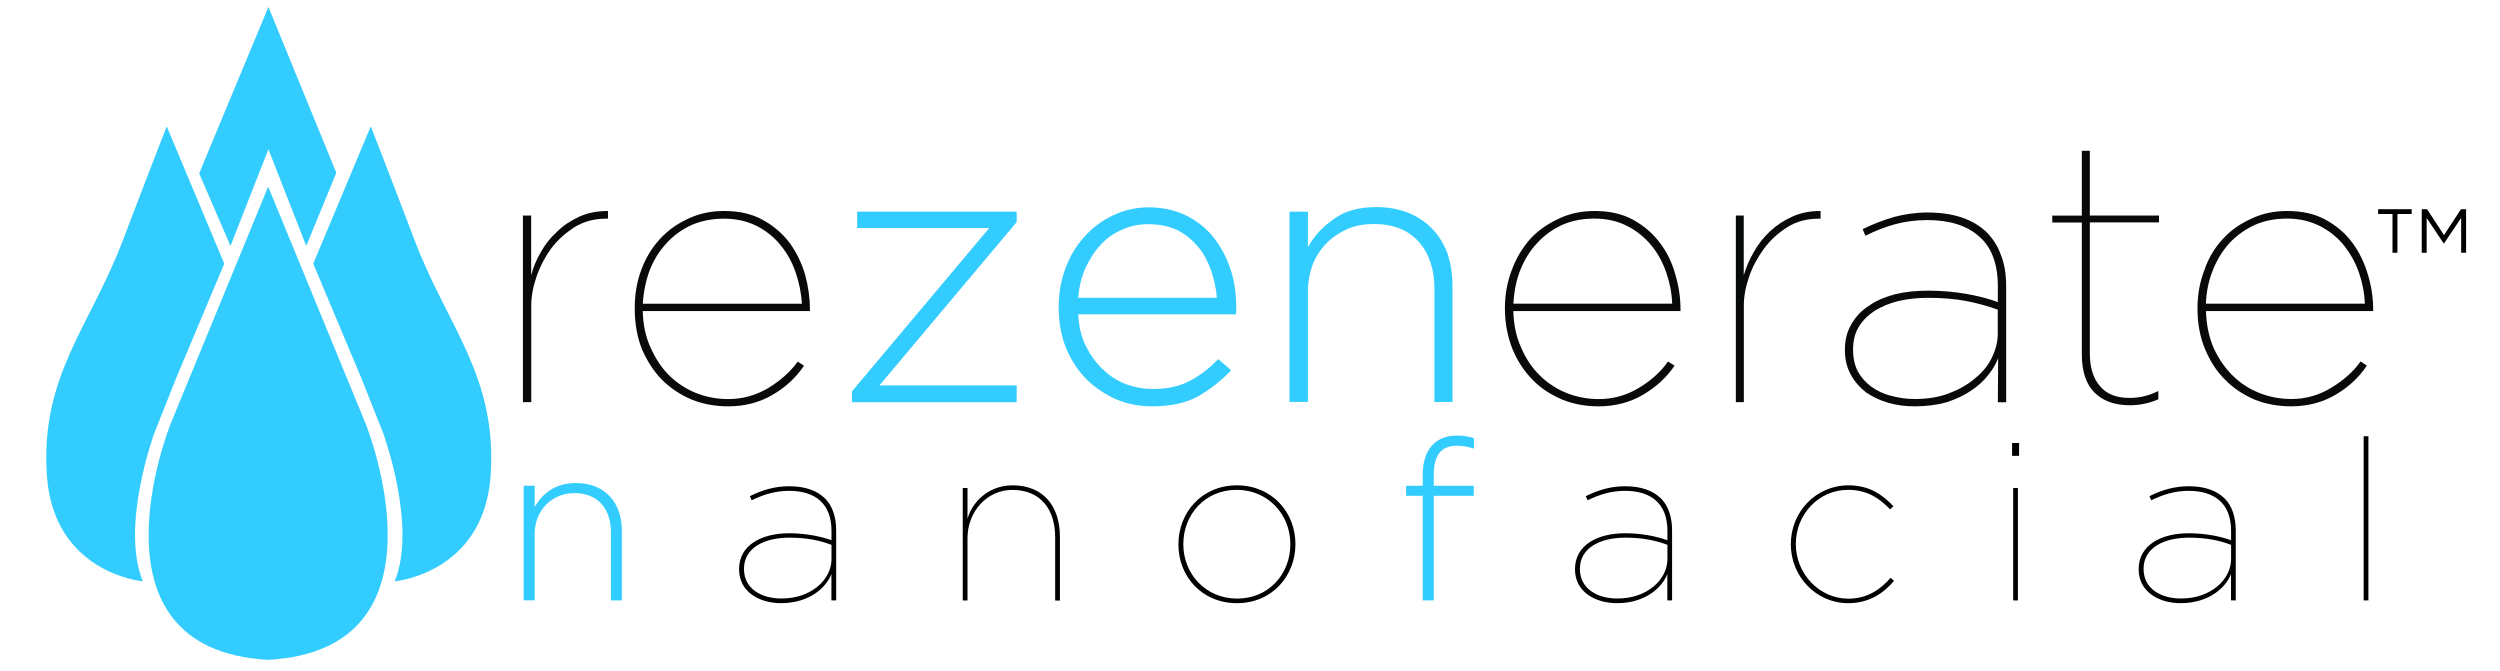 <?xml version="1.0" encoding="UTF-8"?> <!-- Generator: Adobe Illustrator 23.0.2, SVG Export Plug-In . SVG Version: 6.00 Build 0) --> <svg xmlns="http://www.w3.org/2000/svg" xmlns:xlink="http://www.w3.org/1999/xlink" version="1.1" id="Layer_1" x="0px" y="0px" viewBox="0 0 300 80.5" style="enable-background:new 0 0 300 80.5;" xml:space="preserve"> <style type="text/css"> .st0{fill:#080909;} .st1{fill:#33CCFF;} </style> <g> <g> <path class="st0" d="M62.74,25.86L62.74,25.86h1v7.17c0.25-0.96,0.63-1.88,1.17-2.79c0.5-0.92,1.17-1.75,1.96-2.46 c0.75-0.75,1.67-1.33,2.67-1.79c1-0.46,2.17-0.67,3.42-0.67v0.92h-0.25c-1.38,0-2.63,0.33-3.75,1c-1.08,0.71-2.04,1.54-2.83,2.59 c-0.75,1.04-1.34,2.17-1.75,3.38c-0.42,1.21-0.63,2.38-0.63,3.46v11.59h-1V25.86z"></path> <path class="st0" d="M87.39,48.76L87.39,48.76c-1.54,0-2.96-0.25-4.34-0.79c-1.38-0.58-2.54-1.34-3.59-2.38 c-1-1-1.79-2.25-2.42-3.67c-0.58-1.46-0.87-3.08-0.87-4.88v-0.08c0-1.63,0.25-3.17,0.79-4.59c0.54-1.46,1.29-2.67,2.25-3.71 c0.96-1.04,2.09-1.83,3.38-2.42c1.33-0.63,2.75-0.92,4.3-0.92c1.79,0,3.29,0.33,4.59,1.04c1.33,0.71,2.38,1.63,3.25,2.75 c0.83,1.13,1.46,2.42,1.88,3.84c0.38,1.38,0.58,2.79,0.58,4.17v0.21H77.13c0.04,1.58,0.33,3.04,0.92,4.34 c0.58,1.29,1.29,2.42,2.21,3.34c0.92,0.92,2,1.63,3.21,2.13c1.25,0.5,2.55,0.75,3.92,0.75c1.75,0,3.34-0.46,4.8-1.33 c1.46-0.88,2.63-1.92,3.54-3.17l0.75,0.5c-0.96,1.42-2.21,2.59-3.79,3.5C91.14,48.3,89.35,48.76,87.39,48.76 M96.23,36.45 L96.23,36.45c-0.08-1.25-0.33-2.54-0.75-3.75c-0.42-1.21-1-2.3-1.79-3.25c-0.75-0.96-1.75-1.75-2.88-2.33 c-1.17-0.59-2.46-0.88-3.96-0.88c-1.38,0-2.67,0.25-3.84,0.75c-1.17,0.54-2.17,1.25-3,2.17c-0.88,0.92-1.54,2-2.04,3.25 c-0.46,1.25-0.75,2.59-0.83,4.04H96.23z"></path> <polygon class="st1" points="102.24,46.96 102.24,46.96 118.71,27.36 102.86,27.36 102.86,25.4 122,25.4 122,26.65 105.53,46.25 122,46.25 122,48.26 102.24,48.26 "></polygon> <path class="st1" d="M138.27,48.76L138.27,48.76c-1.5,0-2.92-0.25-4.3-0.83c-1.33-0.59-2.54-1.38-3.59-2.42 c-1.04-1.04-1.84-2.29-2.46-3.75c-0.58-1.46-0.88-3.09-0.88-4.88v-0.08c0-1.67,0.29-3.21,0.83-4.63c0.54-1.46,1.29-2.71,2.29-3.79 c0.96-1.08,2.08-1.92,3.42-2.54c1.29-0.62,2.71-0.96,4.3-0.96c1.58,0,3.05,0.33,4.34,0.92c1.29,0.63,2.38,1.46,3.29,2.54 c0.88,1.08,1.59,2.34,2.09,3.79c0.5,1.42,0.75,3,0.75,4.71v0.46c0,0.13-0.04,0.25-0.04,0.42h-18.93c0.08,1.46,0.38,2.71,0.92,3.8 c0.54,1.08,1.21,2.04,2.04,2.79c0.79,0.79,1.71,1.38,2.75,1.79c1.04,0.37,2.13,0.58,3.25,0.58c1.79,0,3.29-0.33,4.55-1.04 c1.25-0.67,2.33-1.54,3.3-2.54l1.54,1.33c-1.17,1.25-2.5,2.29-3.96,3.13C142.27,48.38,140.44,48.76,138.27,48.76 M146.02,35.74 L146.02,35.74c-0.08-1.17-0.33-2.25-0.71-3.34c-0.37-1.04-0.88-2-1.54-2.79c-0.71-0.83-1.5-1.5-2.5-2c-1-0.46-2.13-0.71-3.46-0.71 c-1.13,0-2.21,0.21-3.17,0.67c-1,0.42-1.88,1.04-2.58,1.83c-0.75,0.79-1.33,1.75-1.84,2.84c-0.46,1.08-0.75,2.25-0.83,3.5H146.02z "></path> <path class="st1" d="M154.74,25.4L154.74,25.4h2.21v4.25c0.75-1.34,1.79-2.46,3.13-3.38c1.29-0.96,3-1.42,5.09-1.42 c1.46,0,2.71,0.25,3.88,0.71c1.12,0.46,2.09,1.13,2.88,1.96c0.79,0.83,1.38,1.83,1.79,2.96c0.37,1.17,0.58,2.42,0.58,3.79v13.97 h-2.17v-13.6c0-2.33-0.63-4.21-1.88-5.63c-1.29-1.42-3.05-2.13-5.38-2.13c-1.13,0-2.17,0.17-3.13,0.58 c-0.96,0.42-1.79,0.96-2.5,1.67c-0.75,0.75-1.29,1.58-1.71,2.59c-0.37,1-0.58,2.09-0.58,3.29v13.22h-2.21V25.4z"></path> <path class="st0" d="M191.82,48.76L191.82,48.76c-1.5,0-2.96-0.25-4.3-0.79c-1.38-0.58-2.59-1.34-3.59-2.38 c-1-1-1.83-2.25-2.42-3.67c-0.58-1.46-0.92-3.08-0.92-4.88v-0.08c0-1.63,0.29-3.17,0.84-4.59c0.54-1.46,1.29-2.67,2.21-3.71 c0.96-1.04,2.13-1.83,3.42-2.42c1.29-0.63,2.75-0.92,4.3-0.92c1.75,0,3.29,0.33,4.59,1.04c1.29,0.71,2.38,1.63,3.21,2.75 c0.88,1.13,1.5,2.42,1.88,3.84c0.42,1.38,0.62,2.79,0.62,4.17v0.21H181.6c0.04,1.58,0.33,3.04,0.92,4.34 c0.54,1.29,1.29,2.42,2.21,3.34c0.92,0.92,2,1.63,3.21,2.13c1.25,0.5,2.54,0.75,3.92,0.75c1.75,0,3.34-0.46,4.8-1.34 c1.46-0.88,2.63-1.92,3.5-3.17l0.79,0.5c-0.96,1.42-2.25,2.59-3.8,3.5C195.57,48.3,193.82,48.76,191.82,48.76 M200.66,36.45 L200.66,36.45c-0.04-1.25-0.29-2.54-0.71-3.75c-0.42-1.21-1-2.3-1.79-3.25c-0.79-0.96-1.75-1.75-2.92-2.34 c-1.12-0.58-2.46-0.88-3.92-0.88c-1.42,0-2.71,0.25-3.84,0.75c-1.17,0.54-2.17,1.25-3,2.17c-0.88,0.92-1.54,2-2.04,3.25 c-0.5,1.25-0.75,2.59-0.83,4.04H200.66z"></path> <path class="st0" d="M208.29,25.86L208.29,25.86h0.96v7.17c0.29-0.96,0.67-1.88,1.21-2.79c0.5-0.92,1.17-1.75,1.92-2.46 c0.79-0.75,1.67-1.33,2.71-1.79c1-0.46,2.13-0.67,3.38-0.67v0.92h-0.21c-1.42,0-2.67,0.33-3.75,1c-1.12,0.71-2.04,1.54-2.83,2.59 c-0.75,1.04-1.38,2.17-1.79,3.38c-0.42,1.21-0.63,2.38-0.63,3.46v11.59h-0.96V25.86z"></path> <path class="st0" d="M229.77,48.76L229.77,48.76c-1.13,0-2.17-0.13-3.17-0.42c-1-0.29-1.88-0.71-2.67-1.25 c-0.75-0.58-1.38-1.29-1.83-2.13c-0.46-0.83-0.71-1.79-0.71-2.92v-0.08c0-1.17,0.25-2.17,0.79-3.08c0.5-0.88,1.21-1.63,2.13-2.21 c0.88-0.63,1.92-1.04,3.13-1.37c1.21-0.29,2.5-0.42,3.92-0.42c1.59,0,3.09,0.13,4.5,0.37c1.46,0.25,2.75,0.58,3.88,1v-1.88 c0-2.71-0.75-4.71-2.25-6c-1.5-1.33-3.59-1.96-6.21-1.96c-1.38,0-2.67,0.17-3.88,0.5c-1.21,0.33-2.38,0.79-3.55,1.38l-0.33-0.79 c1.25-0.63,2.5-1.08,3.75-1.46c1.25-0.33,2.59-0.54,4.04-0.54c3.13,0,5.55,0.83,7.18,2.46c0.67,0.71,1.25,1.58,1.63,2.67 c0.42,1.04,0.62,2.29,0.62,3.71v13.93h-1l0.04-5.3c-0.25,0.67-0.62,1.33-1.17,2c-0.54,0.71-1.21,1.33-2.04,1.88 c-0.83,0.58-1.83,1.04-2.96,1.42C232.48,48.59,231.18,48.76,229.77,48.76 M229.77,47.88L229.77,47.88c1.5,0,2.88-0.21,4.08-0.67 c1.21-0.46,2.25-1.04,3.13-1.79c0.88-0.71,1.59-1.54,2.04-2.5c0.46-0.92,0.71-1.88,0.71-2.88v-2.88c-1.17-0.42-2.46-0.79-3.8-1.04 c-1.33-0.25-2.83-0.38-4.55-0.38c-1.25,0-2.42,0.12-3.54,0.38c-1.08,0.25-2.04,0.67-2.88,1.17c-0.79,0.54-1.46,1.17-1.92,1.96 c-0.46,0.75-0.67,1.67-0.67,2.67V42c0,1,0.21,1.88,0.58,2.59c0.42,0.75,0.96,1.33,1.63,1.83c0.71,0.5,1.5,0.88,2.38,1.08 C227.85,47.75,228.81,47.88,229.77,47.88"></path> <path class="st0" d="M255.58,48.63L255.58,48.63c-1.88,0-3.29-0.54-4.3-1.58c-1-1.04-1.46-2.58-1.46-4.54V26.7h-3.55v-0.83h3.55 V18.1h0.96v7.76h8.3v0.83h-8.3v15.72c0,1.71,0.42,3,1.21,3.92c0.79,0.96,1.96,1.42,3.59,1.42c1.21,0,2.33-0.29,3.42-0.83v1 C257.92,48.38,256.79,48.63,255.58,48.63"></path> <path class="st0" d="M274.93,48.76L274.93,48.76c-1.5,0-2.96-0.25-4.34-0.79c-1.34-0.58-2.55-1.34-3.55-2.38 c-1.04-1-1.83-2.25-2.42-3.67c-0.62-1.46-0.92-3.09-0.92-4.88v-0.08c0-1.63,0.29-3.17,0.84-4.59c0.5-1.46,1.25-2.67,2.21-3.71 c0.96-1.04,2.09-1.83,3.42-2.42c1.3-0.63,2.75-0.92,4.3-0.92c1.75,0,3.29,0.33,4.59,1.04c1.3,0.71,2.38,1.63,3.21,2.75 c0.84,1.13,1.46,2.42,1.88,3.84c0.42,1.38,0.63,2.79,0.63,4.17v0.21h-20.06c0.04,1.58,0.34,3.04,0.88,4.34 c0.58,1.29,1.34,2.42,2.25,3.33c0.92,0.92,1.96,1.63,3.21,2.13c1.21,0.5,2.54,0.75,3.92,0.75c1.71,0,3.33-0.46,4.75-1.34 c1.46-0.88,2.67-1.92,3.54-3.17l0.75,0.5c-0.92,1.42-2.21,2.59-3.75,3.5C278.69,48.3,276.9,48.76,274.93,48.76 M283.78,36.45 L283.78,36.45c-0.04-1.25-0.29-2.54-0.71-3.75c-0.42-1.21-1.04-2.29-1.79-3.25c-0.79-0.96-1.75-1.75-2.92-2.34 c-1.17-0.58-2.46-0.88-3.92-0.88c-1.42,0-2.71,0.25-3.84,0.75c-1.17,0.54-2.17,1.25-3.05,2.17c-0.83,0.92-1.5,2-2,3.25 c-0.5,1.25-0.79,2.59-0.84,4.04H283.78z"></path> <polygon class="st1" points="32.21,0.83 23.9,20.81 27.66,29.51 32.21,17.91 36.75,29.51 40.36,20.74 "></polygon> <path class="st1" d="M43.89,50.87L32.18,22.4L20.47,50.87c0,0-10.93,27.08,11.71,28.31C54.81,77.94,43.89,50.87,43.89,50.87"></path> <path class="st1" d="M20.01,15.17l6.9,16.47l-5.75,13.69l-2.61,6.56c0,0-4.15,11.21-1.41,17.87c0,0-10.74-0.94-11.52-12.77 c-0.78-11.84,5.17-17.79,9.09-28.06C18.62,18.65,20.01,15.17,20.01,15.17"></path> <path class="st1" d="M44.49,15.17l-6.9,16.47l5.75,13.69l2.61,6.56c0,0,4.15,11.21,1.41,17.87c0,0,10.74-0.94,11.52-12.77 c0.78-11.84-5.17-17.79-9.09-28.06C45.88,18.65,44.49,15.17,44.49,15.17"></path> <g> <g> <path d="M287.69,30.33h-0.59v-4.65h-1.72V25.1h4.02v0.58h-1.71V30.33z M293.3,29.18h-0.08l-2.02-3.02v4.18h-0.59V25.1h0.63 l2.04,3.11l2.04-3.11h0.61v5.23h-0.59v-4.18L293.3,29.18z"></path> </g> </g> </g> <g> <path class="st1" d="M73.31,72.05v-8.18c0-2.83-1.59-4.7-4.37-4.7c-2.7,0-4.78,2.05-4.78,4.91v7.96h-1.32V58.29h1.32v2.56 c0.92-1.62,2.46-2.89,4.96-2.89c3.48,0,5.5,2.37,5.5,5.67v8.42H73.31z"></path> <path d="M88.69,68.33v-0.05c0-2.83,2.64-4.29,6.02-4.29c1.89,0,3.72,0.35,5.07,0.84v-1.13c0-3.26-1.94-4.8-5.1-4.8 c-1.67,0-3.08,0.46-4.48,1.13l-0.22-0.49c1.48-0.73,2.97-1.19,4.72-1.19c1.86,0,3.32,0.49,4.32,1.48 c0.84,0.84,1.32,2.16,1.32,3.83v8.39h-0.57v-3.18c-0.57,1.57-2.59,3.51-6.04,3.51C91.09,72.38,88.69,71,88.69,68.33z M99.78,67.11 v-1.73c-1.43-0.54-2.99-0.86-5.05-0.86c-3.05,0-5.45,1.24-5.45,3.72v0.05c0,2.37,2.1,3.53,4.48,3.53 C97.38,71.84,99.78,69.51,99.78,67.11z"></path> <path d="M115.53,58.56h0.57v3.7c0.43-1.65,2.21-4.02,5.42-4.02c3.64,0,5.67,2.46,5.67,6.18v7.64h-0.57v-7.58 c0-3.37-1.75-5.69-5.15-5.69c-3,0-5.37,2.56-5.37,5.8v7.47h-0.57V58.56z"></path> <path d="M141.41,65.36v-0.05c0-3.78,2.78-7.07,7.02-7.07c4.21,0,7.02,3.24,7.02,7.02v0.05c0,3.78-2.78,7.07-7.02,7.07 C144.21,72.38,141.41,69.14,141.41,65.36z M154.84,65.33v-0.05c0-3.53-2.67-6.5-6.45-6.5c-3.8,0-6.39,2.97-6.39,6.5v0.05 c0,3.53,2.67,6.5,6.45,6.5C152.25,71.84,154.84,68.87,154.84,65.33z"></path> <path class="st1" d="M174.83,53.49c-1.89,0-2.78,1.13-2.78,3.48v1.32h4.8v1.21h-4.8v12.55h-1.32V59.5h-2v-1.21h2v-1.35 c0-2.97,1.51-4.67,4.1-4.67c0.84,0,1.43,0.11,2.05,0.32v1.24C176.1,53.6,175.54,53.49,174.83,53.49z"></path> <path d="M189,68.33v-0.05c0-2.83,2.64-4.29,6.02-4.29c1.89,0,3.72,0.35,5.07,0.84v-1.13c0-3.26-1.94-4.8-5.1-4.8 c-1.67,0-3.08,0.46-4.48,1.13l-0.22-0.49c1.48-0.73,2.97-1.19,4.72-1.19c1.86,0,3.32,0.49,4.32,1.48 c0.84,0.84,1.32,2.16,1.32,3.83v8.39h-0.57v-3.18c-0.57,1.57-2.59,3.51-6.04,3.51C191.4,72.38,189,71,189,68.33z M200.09,67.11 v-1.73c-1.43-0.54-3-0.86-5.05-0.86c-3.05,0-5.45,1.24-5.45,3.72v0.05c0,2.37,2.1,3.53,4.48,3.53 C197.69,71.84,200.09,69.51,200.09,67.11z"></path> <path d="M214.9,65.33v-0.05c0-3.83,3-7.04,6.91-7.04c2.48,0,4.05,1.08,5.4,2.51l-0.4,0.38c-1.21-1.3-2.75-2.35-5.02-2.35 c-3.59,0-6.29,2.97-6.29,6.48v0.05c0,3.51,2.78,6.53,6.31,6.53c2.32,0,3.89-1.16,5.07-2.51l0.4,0.38 c-1.27,1.48-2.97,2.67-5.5,2.67C217.92,72.38,214.9,69.16,214.9,65.33z"></path> <path d="M241.45,53.16h0.84v1.54h-0.84V53.16z M241.58,58.56h0.57v13.49h-0.57V58.56z"></path> <path d="M256.64,68.33v-0.05c0-2.83,2.64-4.29,6.02-4.29c1.89,0,3.72,0.35,5.07,0.84v-1.13c0-3.26-1.94-4.8-5.1-4.8 c-1.67,0-3.08,0.46-4.48,1.13l-0.22-0.49c1.48-0.73,2.97-1.19,4.72-1.19c1.86,0,3.32,0.49,4.32,1.48 c0.84,0.84,1.32,2.16,1.32,3.83v8.39h-0.57v-3.18c-0.57,1.57-2.59,3.51-6.04,3.51C259.04,72.38,256.64,71,256.64,68.33z M267.73,67.11v-1.73c-1.43-0.54-3-0.86-5.05-0.86c-3.05,0-5.45,1.24-5.45,3.72v0.05c0,2.37,2.1,3.53,4.48,3.53 C265.32,71.84,267.73,69.51,267.73,67.11z"></path> <path d="M283.64,52.35h0.57v19.7h-0.57V52.35z"></path> </g> </g> </svg> 